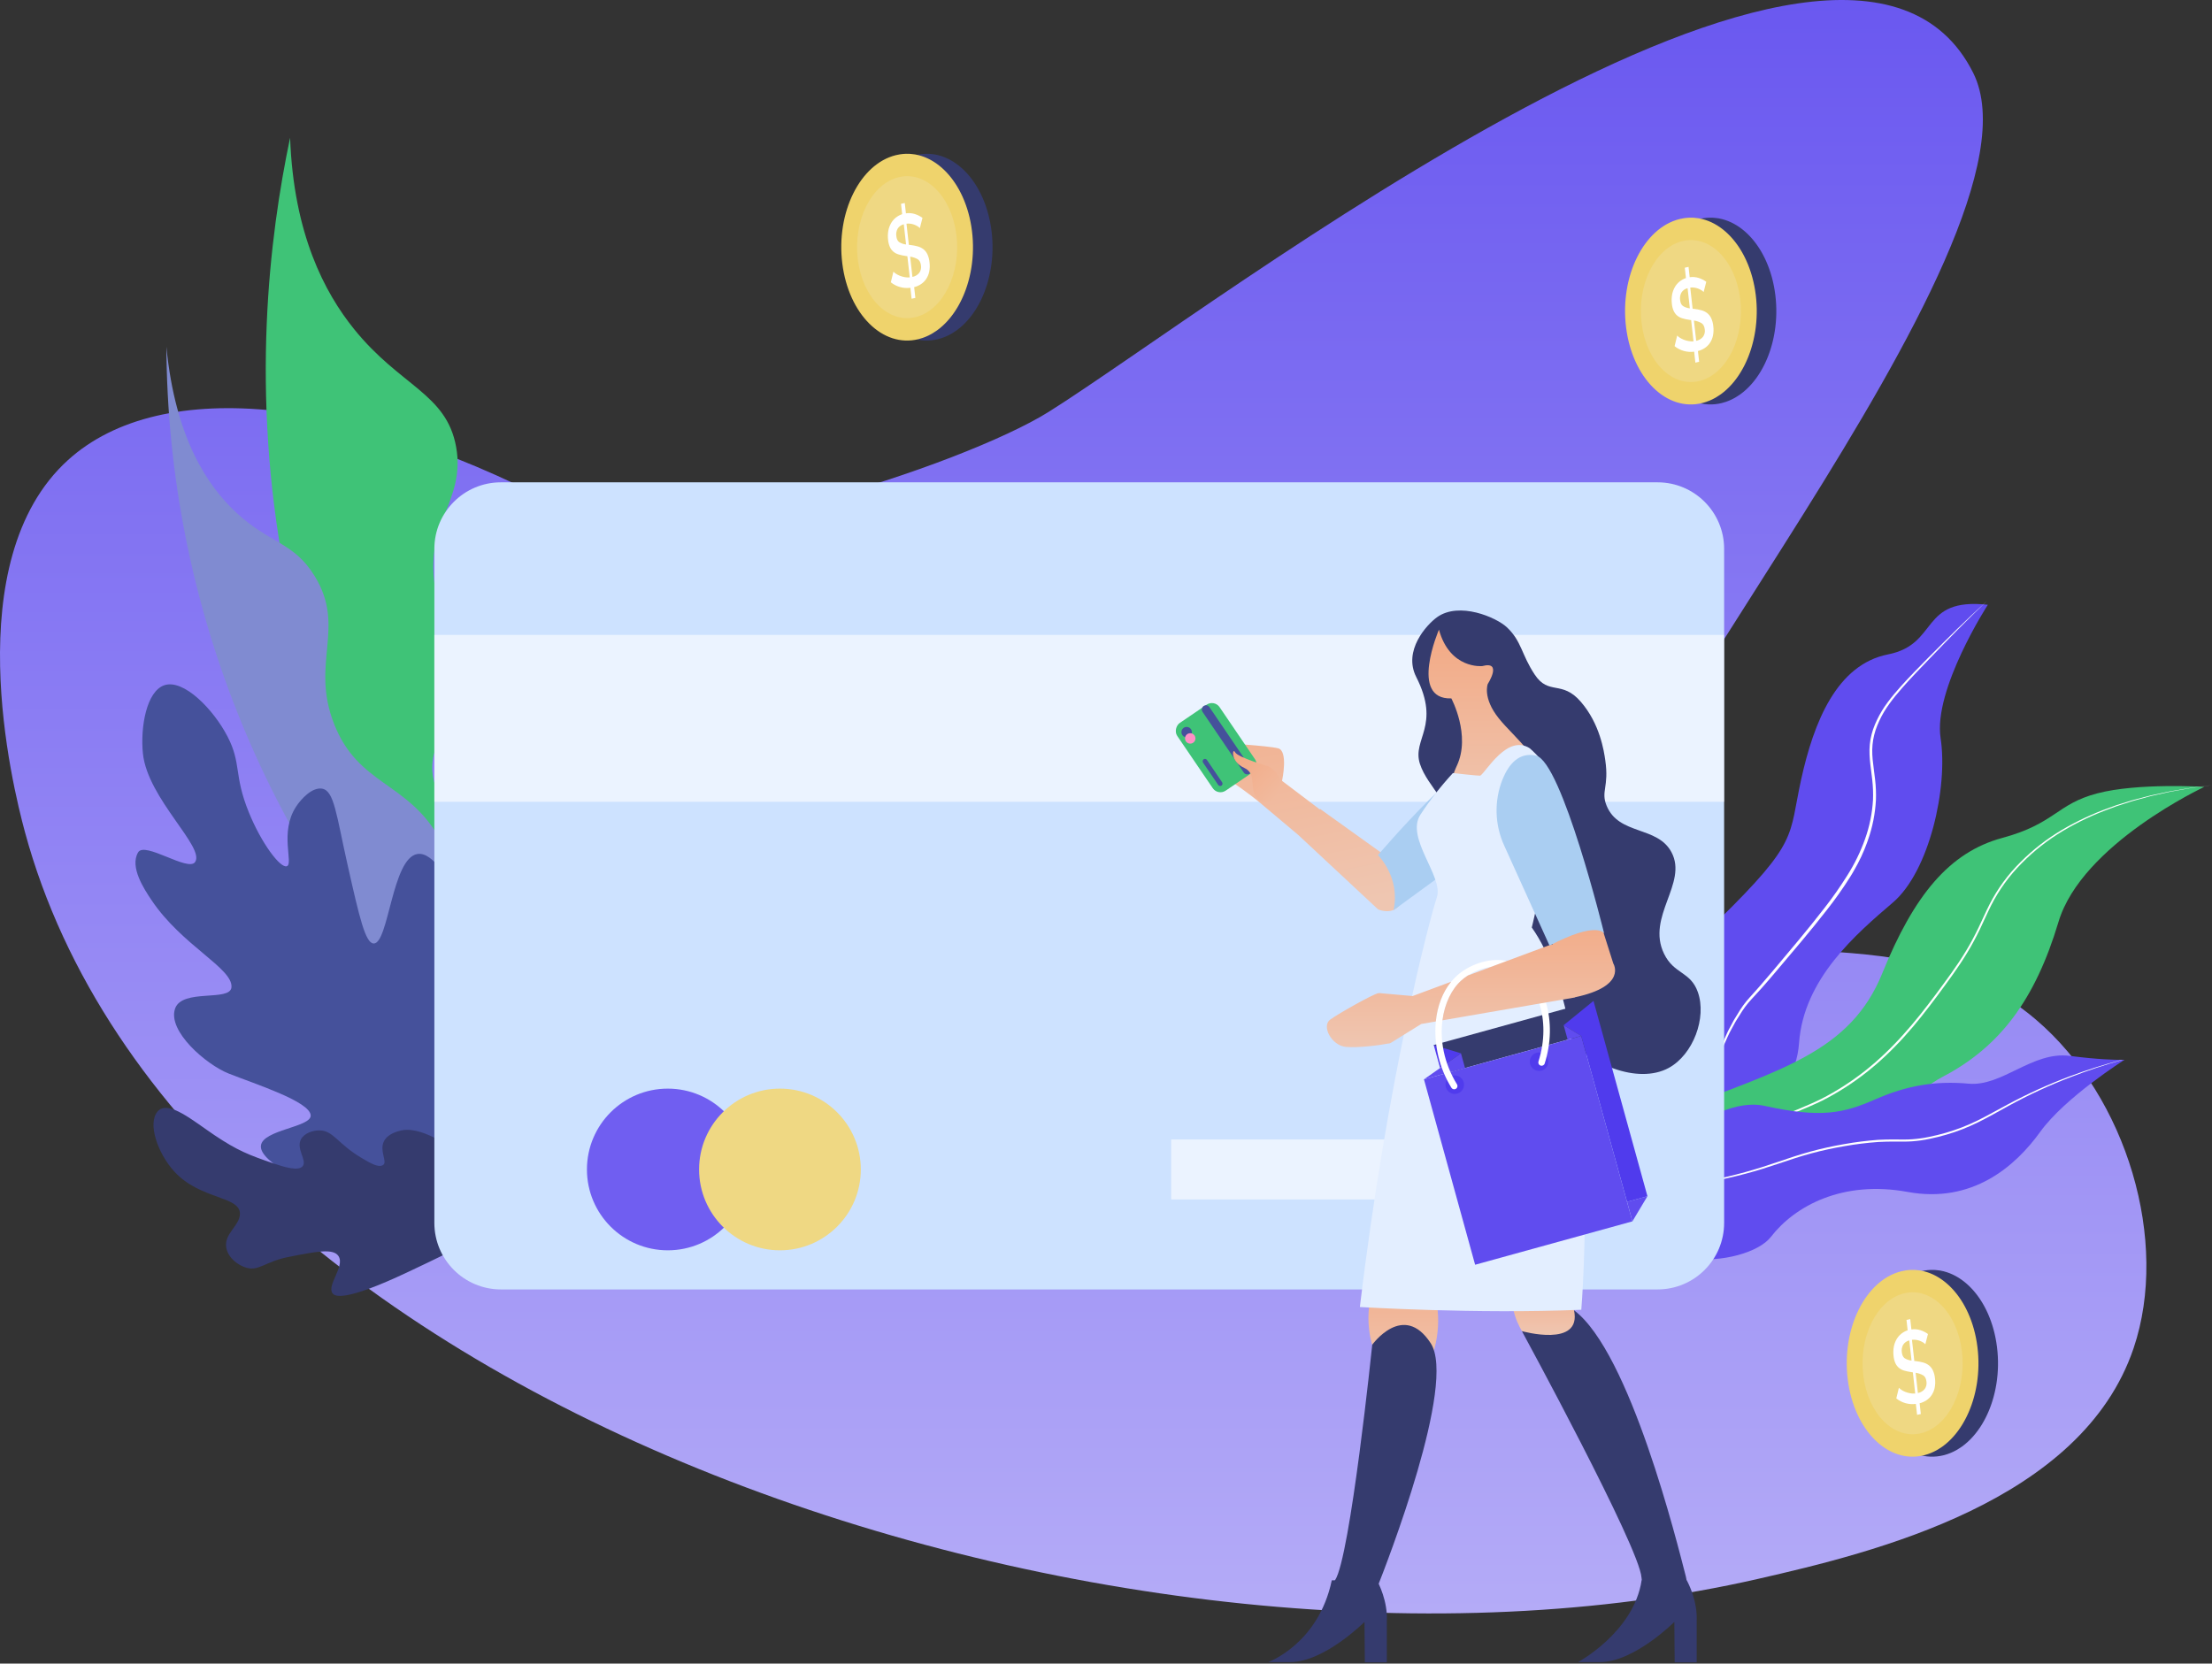 <svg width="900" height="677" viewBox="0 0 900 677" fill="none" xmlns="http://www.w3.org/2000/svg">
<rect x="0" y="0" width="900" height="677" fill="#333333" stroke="none"/>
<path fill-rule="evenodd" clip-rule="evenodd" d="M234.955 209.836C270.601 229.271 392.247 189.194 426.645 167.627C493.502 125.709 750.779 -74.47 802.847 29.669C837.337 98.648 632.379 330.403 656.399 359.177C696.423 407.121 770.966 366.032 828.317 414.892C865.524 446.591 882.742 505.288 868.114 548.605C846.955 611.253 762.564 631.72 715.298 642.523C459.264 701.04 73.518 572.625 10.116 338.483C4.999 319.584 -17.46 228.195 27.626 187.26C65.778 152.621 144.957 160.768 234.955 209.836Z" fill="url(#paint0_linear)"/>
<path fill-rule="evenodd" clip-rule="evenodd" d="M161.691 361.225C139.873 321.185 124.419 277.993 115.884 233.2C101.813 159.205 109.596 96.19 118.032 56.051C119.475 95.302 132.15 119.116 143.973 133.813C162.866 157.301 181.642 160.079 185.584 181.865C189.645 204.307 171.878 213.265 177.332 240.788C181.156 260.083 191.018 261.372 189.222 276.428C187.168 293.628 173.2 301.162 176.312 316.742C177.906 324.726 182.181 325.779 182.413 332.709C182.801 344.27 171.351 354.459 161.691 361.225Z" fill="#3FC377"/>
<path fill-rule="evenodd" clip-rule="evenodd" d="M178.059 418.484C107.659 343.214 68.246 244.157 67.692 141.097C71.348 178.622 84.624 197.874 96.032 208.511C109.718 221.273 119.487 220.493 128.034 234.437C140.937 255.487 126.223 269.574 135.862 294.427C145.622 319.592 165.722 318.078 178.736 341.021C186.503 354.715 192.212 377.937 178.059 418.484Z" fill="#808BD1"/>
<path fill-rule="evenodd" clip-rule="evenodd" d="M202.653 482.164C184.387 500.336 148.508 489.548 140.091 487.017C127.284 483.164 105.377 473.192 106.161 466.215C106.888 459.728 126.578 458.735 126.413 453.929C126.217 448.241 103.521 441.056 92.974 436.847C83.894 433.223 68.022 419.593 71.244 410.423C74.136 402.197 93.616 407.723 94.175 401.795C94.904 394.072 74.01 384.817 61.632 366.277C58.675 361.849 52.671 352.855 56.192 346.862C58.879 342.291 76.486 354.828 79.35 350.844C83.646 344.867 60.048 325.04 58.149 306.641C57.059 296.059 59.567 281.275 66.892 278.843C74.725 276.244 86.819 288.611 92.587 299.749C98.289 310.758 95.054 315.24 101.175 330.404C106.377 343.289 114.139 353.495 116.732 352.496C119.488 351.435 113.642 338.764 120.427 328.317C122.558 325.036 127.037 320.278 131.034 320.937C136.014 321.759 136.813 331.538 141.585 352.697C146.244 373.354 148.662 383.775 151.993 383.945C158.159 384.263 159.453 349.042 169.893 347.522C182.473 345.691 198.301 394.269 199.229 397.163C209.675 429.78 220.701 464.204 202.653 482.164Z" fill="#45519B"/>
<path fill-rule="evenodd" clip-rule="evenodd" d="M200.127 495.551C198.64 502.209 187.754 507.355 165.978 517.648C139.822 530.012 136.222 527.493 135.339 526.36C132.768 523.067 140.506 515.308 137.695 511.117C135.547 507.915 128.538 509.307 117.218 511.555C107.937 513.397 105.315 517.381 100.22 515.892C96.681 514.858 92.857 511.8 92.088 507.913C90.927 502.041 97.641 498.861 97.617 493.88C97.582 486.669 81.43 488.204 70.963 476.798C64.152 469.373 59.865 457.05 64.194 452.22C68.484 447.436 78.704 456.225 87.408 462.05C96.58 468.189 101.333 470.061 111.107 473.395C115.644 474.942 121.482 476.735 123.176 474.54C125 472.177 120.367 467.523 122.461 463.624C123.796 461.14 127.352 459.91 130.222 460.02C135.779 460.235 137.309 465.419 147.209 471.287C150.872 473.458 154.086 475.316 155.903 474.071C157.72 472.827 154.299 468.366 156.181 464.51C157.7 461.393 161.648 460.418 163.112 460.058C175.355 457.037 203.857 478.849 200.127 495.551Z" fill="#353B6E"/>
<path fill-rule="evenodd" clip-rule="evenodd" d="M692.531 457.735C692.531 457.735 666.531 406.49 699.27 374.364C732.008 342.237 727.696 340.605 732.832 317.235C737.968 293.864 747.309 270.43 768.19 266.305C789.071 262.18 780.848 243.061 808.796 246.105C808.796 246.105 786.526 280.577 789.584 300.423C792.642 320.268 785.086 354.513 770.162 367.278C755.238 380.044 733.849 398.33 731.989 424.398C730.13 450.466 703.682 459.786 692.531 457.735Z" fill="#604CEF"/>
<path fill-rule="evenodd" clip-rule="evenodd" d="M694.509 470.208C693.749 459.25 694.525 448.158 697.281 437.544C698.637 432.238 700.497 427.073 702.833 422.12L703.709 420.265C703.999 419.647 704.355 419.061 704.674 418.457L705.658 416.658L706.15 415.759C706.315 415.461 706.51 415.178 706.688 414.887L708.873 411.419C709.617 410.284 710.425 409.192 711.293 408.148C712.164 407.114 713.11 406.119 714.04 405.106C714.971 404.093 715.903 403.076 716.819 402.049C718.655 399.995 720.439 397.895 722.216 395.799C725.774 391.609 729.321 387.407 732.856 383.194C736.376 378.969 739.87 374.715 743.248 370.363C746.666 366.027 749.852 361.514 752.794 356.843L753.87 355.068C754.228 354.478 754.548 353.861 754.888 353.259C755.219 352.65 755.569 352.054 755.883 351.436L756.811 349.575L757.275 348.644L757.695 347.693L758.535 345.791C758.803 345.15 759.038 344.497 759.292 343.851C759.534 343.201 759.806 342.562 760.006 341.898C761.862 336.651 762.958 331.167 763.261 325.61C763.362 322.833 763.253 320.052 762.933 317.291C762.641 314.537 762.184 311.823 761.934 309.113C761.805 307.766 761.748 306.413 761.762 305.059C761.792 303.713 761.919 302.371 762.141 301.043C762.374 299.716 762.699 298.406 763.114 297.124C763.546 295.84 764.051 294.583 764.627 293.358C766.877 288.399 770.325 284.093 773.924 279.971C777.54 275.851 781.364 271.901 785.177 267.945C788.99 263.988 792.802 260.025 796.666 256.12C800.538 252.22 804.458 248.368 808.426 244.562C804.36 248.262 800.358 252.033 796.421 255.874C792.483 259.713 788.607 263.611 784.716 267.496C782.779 269.447 780.855 271.412 778.943 273.39C777.032 275.369 775.14 277.369 773.302 279.423C771.464 281.477 769.675 283.582 768.026 285.809C766.359 288.035 764.915 290.42 763.714 292.928C763.106 294.183 762.572 295.472 762.112 296.789C761.666 298.118 761.314 299.476 761.057 300.854C760.815 302.236 760.676 303.634 760.641 305.037C760.622 306.432 760.675 307.827 760.802 309.217C761.048 311.985 761.496 314.699 761.773 317.413C762.077 320.116 762.175 322.839 762.066 325.556C761.748 330.994 760.655 336.358 758.82 341.486C756.988 346.624 754.591 351.544 751.676 356.154C748.774 360.798 745.63 365.285 742.256 369.597C738.908 373.941 735.437 378.197 731.938 382.431C728.428 386.657 724.898 390.869 721.35 395.067C719.581 397.171 717.806 399.26 715.997 401.322C715.096 402.356 714.185 403.381 713.263 404.397C712.347 405.418 711.408 406.426 710.519 407.504C709.64 408.584 708.823 409.713 708.071 410.885L705.9 414.417C705.723 414.713 705.53 415.001 705.365 415.305L704.878 416.219L703.903 418.048C703.585 418.662 703.234 419.258 702.949 419.886L702.086 421.769C699.781 426.789 697.965 432.019 696.662 437.387C695.381 442.751 694.569 448.216 694.235 453.721L694.117 455.782C694.077 456.469 694.078 457.158 694.057 457.845C694.008 459.22 694.025 460.596 694.038 461.972C694.098 464.725 694.244 467.473 694.509 470.208Z" fill="white"/>
<path fill-rule="evenodd" clip-rule="evenodd" d="M638.427 508.226C638.427 508.226 639.854 468.086 682.295 451.655C724.737 435.225 752.939 427.909 765.826 396.125C778.712 364.341 793.115 346.819 814.654 340.995C836.194 335.171 836.667 327.255 853.248 322.875C869.828 318.496 896.888 320.216 896.888 320.216C896.888 320.216 847.039 343.462 837.549 375.148C828.06 406.834 813.708 426.055 790.35 438.234C766.993 450.413 749.477 491.734 706.102 493.186C662.727 494.638 638.427 508.226 638.427 508.226Z" fill="#3FC377"/>
<path fill-rule="evenodd" clip-rule="evenodd" d="M636.236 513.585C639.247 507.132 642.987 501.045 647.384 495.443C651.788 489.856 656.952 484.912 662.725 480.755C664.195 479.763 665.641 478.732 667.162 477.819C668.677 476.895 670.227 476.036 671.813 475.242C675.006 473.688 678.28 472.31 681.623 471.113L701.652 463.712C708.327 461.237 715 458.756 721.642 456.183C724.964 454.903 728.274 453.589 731.572 452.241C734.868 450.886 738.15 449.492 741.363 447.925C747.739 444.686 753.778 440.824 759.394 436.397C760.114 435.867 760.78 435.27 761.472 434.706L763.527 432.988L765.52 431.197C766.184 430.601 766.853 430.008 767.486 429.38C768.771 428.14 770.066 426.911 771.292 425.613C771.91 424.968 772.543 424.34 773.148 423.683L774.954 421.706C779.751 416.417 784.112 410.762 788.371 405.055C792.586 399.322 796.874 393.609 800.546 387.473C802.401 384.421 804.07 381.256 805.619 378.041C807.168 374.827 808.567 371.55 810.165 368.389C813.383 362.067 817.578 356.292 822.594 351.276C827.581 346.221 833.189 341.818 839.282 338.172C845.389 334.536 851.829 331.489 858.513 329.075L861.007 328.135L863.542 327.311L866.08 326.494C866.927 326.227 867.766 325.929 868.629 325.715L873.776 324.317L875.064 323.97L876.365 323.679L878.968 323.094L881.571 322.51C882.005 322.415 882.438 322.31 882.873 322.223L884.186 321.985L889.438 321.035C891.183 320.686 892.953 320.487 894.713 320.229L900 319.488L894.706 320.176C892.943 320.417 891.171 320.599 889.421 320.93L884.156 321.828L882.839 322.052C882.401 322.135 881.968 322.234 881.532 322.325L878.921 322.884L876.309 323.443L875.003 323.722L873.709 324.056L868.539 325.404C867.672 325.611 866.828 325.9 865.976 326.159L863.424 326.953L860.875 327.753L858.364 328.67C851.635 331.054 845.149 334.076 838.996 337.696C832.837 341.334 827.164 345.737 822.112 350.801C817.008 355.837 812.745 361.659 809.487 368.046C807.867 371.235 806.468 374.511 804.916 377.702C803.365 380.894 801.709 384.032 799.861 387.061C796.205 393.143 791.922 398.827 787.697 404.552C783.436 410.241 779.078 415.864 774.302 421.118L772.511 423.086C771.91 423.739 771.282 424.365 770.67 425.007C769.454 426.299 768.168 427.523 766.895 428.757C766.267 429.384 765.604 429.972 764.946 430.566L762.971 432.348L760.933 434.057C760.247 434.618 759.587 435.211 758.874 435.738C753.312 440.139 747.328 443.981 741.011 447.208C737.831 448.767 734.56 450.164 731.275 451.524C727.991 452.883 724.683 454.192 721.365 455.476C714.733 458.049 708.075 460.566 701.418 463.081L681.428 470.595C678.075 471.817 674.791 473.221 671.591 474.801C669.998 475.609 668.442 476.483 666.921 477.424C665.397 478.353 663.942 479.393 662.476 480.408C656.719 484.639 651.583 489.655 647.216 495.309C642.87 500.962 639.186 507.093 636.236 513.585Z" fill="white"/>
<path fill-rule="evenodd" clip-rule="evenodd" d="M720.538 503.336C730.309 490.696 749.78 480.203 776.139 485.049C802.497 489.895 819.971 474.665 830.105 460.6C840.239 446.535 864.42 431.275 864.42 431.275C864.42 431.275 864.153 431.288 863.614 431.293C863.509 431.297 863.395 431.297 863.268 431.297C860.686 431.315 853.738 431.184 842.075 429.684C826.923 427.735 814.617 442.242 801.006 440.996C787.395 439.751 775.708 441.79 762.935 447.406C750.163 453.022 740.98 455.109 718.017 450.043C695.053 444.978 663.223 480.144 663.223 480.144C663.009 481.507 662.86 482.82 662.777 484.083C662.771 484.121 662.768 484.159 662.767 484.197C660.447 520.499 710.803 515.94 720.538 503.336Z" fill="#604CEF"/>
<path fill-rule="evenodd" clip-rule="evenodd" d="M662.767 484.199C669.49 484.062 676.209 483.629 682.892 482.853C692.134 481.775 701.286 480.029 710.276 477.629C714.772 476.437 719.214 475.039 723.613 473.55C728.012 472.069 732.406 470.583 736.875 469.387C741.344 468.174 745.875 467.206 750.445 466.43C755.001 465.624 759.595 465.055 764.21 464.726C766.519 464.594 768.828 464.544 771.141 464.563C773.455 464.583 775.799 464.624 778.138 464.449C780.471 464.277 782.79 463.945 785.077 463.455C786.225 463.228 787.356 462.943 788.491 462.679L791.865 461.768C796.349 460.466 800.708 458.766 804.891 456.69C809.075 454.635 813.084 452.284 817.157 450.066C825.293 445.607 833.718 441.701 842.377 438.372C849.331 435.664 856.408 433.304 863.61 431.291C863.505 431.295 863.391 431.295 863.264 431.295C856.152 433.171 849.141 435.395 842.229 437.968C833.516 441.227 825.033 445.071 816.839 449.474L810.714 452.79L807.651 454.437C806.621 454.967 805.596 455.506 804.558 456.01C800.41 458.051 796.089 459.721 791.646 461L788.294 461.894C787.168 462.153 786.047 462.433 784.915 462.652C782.66 463.128 780.375 463.45 778.076 463.616C775.784 463.778 773.476 463.73 771.149 463.707C768.822 463.683 766.488 463.72 764.156 463.851C759.51 464.196 754.885 464.781 750.3 465.604C745.717 466.397 741.16 467.383 736.671 468.618C732.171 469.836 727.764 471.339 723.373 472.833C718.982 474.328 714.566 475.751 710.097 476.982C701.155 479.447 692.047 481.267 682.844 482.428C676.19 483.3 669.501 483.851 662.778 484.08C662.772 484.119 662.768 484.159 662.767 484.199V484.199Z" fill="white"/>
<path fill-rule="evenodd" clip-rule="evenodd" d="M203.808 196.28H674.418C689.375 196.28 701.499 208.405 701.499 223.361V497.647C701.499 512.603 689.375 524.728 674.418 524.728H203.808C188.852 524.728 176.728 512.603 176.728 497.647V223.361C176.728 208.405 188.852 196.28 203.808 196.28Z" fill="#CDE2FF"/>
<rect opacity="0.6" x="176.728" y="258.362" width="524.773" height="67.918" fill="white"/>
<path fill-rule="evenodd" clip-rule="evenodd" d="M271.706 508.809C289.875 508.809 304.604 494.081 304.604 475.912C304.604 457.743 289.875 443.014 271.706 443.014C253.537 443.014 238.809 457.743 238.809 475.912C238.809 494.081 253.537 508.809 271.706 508.809Z" fill="#705EF1"/>
<path fill-rule="evenodd" clip-rule="evenodd" d="M317.339 508.809C335.508 508.809 350.237 494.081 350.237 475.912C350.237 457.743 335.508 443.014 317.339 443.014C299.17 443.014 284.441 457.743 284.441 475.912C284.441 494.081 299.17 508.809 317.339 508.809Z" fill="#EFD883"/>
<rect opacity="0.6" x="476.522" y="463.707" width="158.122" height="24.408" fill="white"/>
<path fill-rule="evenodd" clip-rule="evenodd" d="M558.238 547.013C558.238 547.013 552.401 528.973 564.074 515.707C575.748 502.442 590.781 527.204 583 550.904C575.218 574.604 558.238 547.013 558.238 547.013Z" fill="url(#paint1_linear)"/>
<path fill-rule="evenodd" clip-rule="evenodd" d="M558.327 547.23C558.327 547.23 549.373 633.78 543.218 643.019C537.063 652.257 555.529 658.092 560.005 646.909C564.481 635.726 592.727 562.932 582.115 546.618C571.014 529.554 558.327 547.23 558.327 547.23Z" fill="#353B6E"/>
<path fill-rule="evenodd" clip-rule="evenodd" d="M619.323 541.9C619.323 541.9 667.11 629.753 667.885 642.015C668.659 654.276 689.328 654.701 685.914 641.508C682.5 628.314 663.244 550.289 640.432 533.213C617.62 516.138 619.323 541.9 619.323 541.9Z" fill="#353B6E"/>
<path fill-rule="evenodd" clip-rule="evenodd" d="M521.629 317.771C521.743 317.238 524.182 305.562 520.035 304.524C517.811 303.968 511.796 303.411 506.575 303.008C501.835 302.642 497.75 302.402 497.75 302.402C497.75 302.402 492.974 312.483 501.464 318.32C507.781 322.663 511.747 325.885 513.364 327.251L513.354 327.262L528.153 339.721L528.16 339.719L560.67 370.042C560.67 370.042 573.625 376.157 571.798 354.042L537.079 329.169L536.796 329.447C536.78 329.417 536.765 329.388 536.749 329.358C536.705 329.274 536.661 329.19 536.607 329.106L521.629 317.771Z" fill="url(#paint2_linear)"/>
<path fill-rule="evenodd" clip-rule="evenodd" d="M619.256 541.707C619.256 541.707 612.358 531.095 616.603 521.544C620.848 511.993 637.195 517.819 640.43 533.213C643.665 548.608 619.256 541.707 619.256 541.707Z" fill="url(#paint3_linear)"/>
<path fill-rule="evenodd" clip-rule="evenodd" d="M564.268 659.694V676.482H555.314L555.174 660.044C555.174 660.044 538.807 676.389 524.956 676.389H516.002C516.002 676.389 536.427 669.02 541.866 643.093H560.22C560.898 644.323 564.649 651.543 564.268 659.694Z" fill="#353B6E"/>
<path fill-rule="evenodd" clip-rule="evenodd" d="M690.333 659.694V676.482H681.379L681.239 660.044C681.239 660.044 664.872 676.389 651.021 676.389H642.067C642.067 676.389 664.76 664.171 667.932 643.093H686.285C686.962 644.323 690.714 651.543 690.333 659.694Z" fill="#353B6E"/>
<path fill-rule="evenodd" clip-rule="evenodd" d="M584.723 251.153C593.699 244.731 608.827 251.197 613.19 255.346C619.187 261.052 618.984 266.348 624.462 274.563C630.162 283.111 635.43 276.653 643.141 285.532C650.986 294.561 652.602 305.657 653.141 309.357C654.743 320.357 651.257 321.921 653.673 327.849C658.628 340.008 674.325 335.97 680.094 346.833C686.82 359.502 669.728 373.008 677.05 388.119C681.12 396.524 687.823 395.273 690.809 403.742C694.499 414.207 688.875 429.183 678.963 434.58C666.419 441.408 646.355 433.243 636.122 420.438C612.641 391.053 589.875 353.295 591.039 340.481C592.171 328.018 580.832 320.606 577.704 310.774C574.5 300.702 586.318 295.373 576.232 275.51C570.772 264.763 580.483 254.187 584.723 251.153Z" fill="#353B6E"/>
<path fill-rule="evenodd" clip-rule="evenodd" d="M560.655 347.99C560.655 347.99 569.887 356.998 567 370.387L610.91 338.365C610.91 338.365 624.504 311.001 609.05 306.307C598.709 303.164 560.655 347.99 560.655 347.99Z" fill="#AACEF2"/>
<path fill-rule="evenodd" clip-rule="evenodd" d="M585.467 256.229C585.467 256.229 573.155 284.768 590.503 284.209C590.503 284.209 598.564 299.218 592.742 311.629C580.391 337.955 623.239 332.613 626.037 320.862C628.835 309.11 616.524 300.717 609.809 292.323C603.093 283.929 605.332 278.333 605.332 278.333C605.332 278.333 611.488 268.82 603.094 271.058C603.094 271.059 589.944 272.457 585.467 256.229Z" fill="url(#paint4_linear)"/>
<path fill-rule="evenodd" clip-rule="evenodd" d="M622.442 304.525C613.259 298.591 604.662 314.156 602.279 315.667C602.09 315.787 591.136 314.606 591.136 314.606C586.27 319.881 581.848 325.549 577.914 331.551C571.757 341.064 587.426 356.733 584.628 365.127C581.831 373.52 564.483 438.433 553.291 531.884C553.291 531.884 600.687 534.808 643.385 533.004C643.385 533.004 652.898 419.407 623.24 377.438C623.24 377.438 633.804 334.821 631.463 317.258C630.717 311.674 622.482 304.55 622.442 304.525Z" fill="#E3EEFF"/>
<rect x="494.085" y="284.639" width="33.283" height="20.831" rx="3.781" transform="rotate(55.801 494.085 284.639)" fill="#3FC377"/>
<path fill-rule="evenodd" clip-rule="evenodd" d="M482.813 300.062C483.985 300.062 484.935 299.112 484.935 297.94C484.935 296.767 483.985 295.817 482.813 295.817C481.641 295.817 480.69 296.767 480.69 297.94C480.69 299.112 481.641 300.062 482.813 300.062Z" fill="#45519B"/>
<path fill-rule="evenodd" clip-rule="evenodd" d="M484.272 302.62C485.444 302.62 486.394 301.669 486.394 300.497C486.394 299.325 485.444 298.375 484.272 298.375C483.1 298.375 482.149 299.325 482.149 300.497C482.149 301.669 483.1 302.62 484.272 302.62Z" fill="#FF90C6"/>
<rect x="491.124" y="286.355" width="33.283" height="3.405" rx="1.702" transform="rotate(55.801 491.124 286.355)" fill="#45519B"/>
<rect x="490.514" y="308.447" width="12.969" height="1.921" rx="0.961" transform="rotate(55.801 490.514 308.447)" fill="#45519B"/>
<path fill-rule="evenodd" clip-rule="evenodd" d="M516.319 311.953C516.319 311.953 503.584 308.239 502.523 306.117C501.462 303.994 500.4 309.831 506.237 312.484C512.074 315.137 507.299 322.035 512.605 325.75C517.911 329.464 526.4 318.32 516.319 311.953Z" fill="url(#paint5_linear)"/>
<path fill-rule="evenodd" clip-rule="evenodd" d="M664.192 497L670.298 486.796L662.006 489.086L664.192 497Z" fill="#604CEF"/>
<path fill-rule="evenodd" clip-rule="evenodd" d="M602.077 425.515C602.625 427.522 601.442 429.593 599.435 430.141C597.428 430.689 595.357 429.507 594.809 427.5C594.261 425.493 595.443 423.422 597.45 422.873C599.457 422.327 601.527 423.509 602.077 425.515V425.515Z" fill="#EA9313"/>
<path fill-rule="evenodd" clip-rule="evenodd" d="M636.378 416.149C636.926 418.155 635.743 420.225 633.737 420.773C631.731 421.321 629.66 420.139 629.113 418.133C628.565 416.127 629.747 414.056 631.753 413.508C632.716 413.244 633.745 413.375 634.613 413.87C635.48 414.365 636.115 415.185 636.378 416.149Z" fill="#EA9313"/>
<path fill-rule="evenodd" clip-rule="evenodd" d="M648.345 407.319L583.349 425.273L590.566 436.147L637.839 423.088L648.345 407.319Z" fill="#353B6E"/>
<rect x="579.37" y="439.239" width="66.384" height="78.263" transform="rotate(-15.426 579.37 439.239)" fill="#604CEF"/>
<path fill-rule="evenodd" clip-rule="evenodd" d="M662.006 489.085L670.299 486.796L648.345 407.319L636.213 417.196L643.355 421.565L662.006 489.085Z" fill="#503BED"/>
<path fill-rule="evenodd" clip-rule="evenodd" d="M636.212 417.195L637.838 423.088L643.354 421.564L636.212 417.195Z" fill="#604CEF"/>
<path fill-rule="evenodd" clip-rule="evenodd" d="M583.349 425.274L585.932 434.623L594.43 428.646L583.349 425.274Z" fill="#503BED"/>
<path fill-rule="evenodd" clip-rule="evenodd" d="M579.369 439.239L594.429 428.646L596.08 434.623L579.369 439.239Z" fill="#604CEF"/>
<path fill-rule="evenodd" clip-rule="evenodd" d="M595.531 440.418C596.079 442.425 594.897 444.496 592.89 445.044C590.884 445.593 588.813 444.411 588.264 442.404C587.716 440.397 588.898 438.326 590.904 437.778C592.911 437.231 594.98 438.413 595.531 440.418V440.418Z" fill="#503BED"/>
<path fill-rule="evenodd" clip-rule="evenodd" d="M629.834 431.051C630.382 433.057 629.199 435.128 627.193 435.676C625.186 436.224 623.116 435.041 622.568 433.035C622.02 431.028 623.202 428.958 625.208 428.41C627.215 427.862 629.285 429.044 629.834 431.051Z" fill="#503BED"/>
<path fill-rule="evenodd" clip-rule="evenodd" d="M625.954 431.999C625.744 432.693 626.13 433.427 626.821 433.647C627.512 433.867 628.251 433.492 628.481 432.804C631.134 424.48 631.307 415.682 628.993 407.951L626.341 408.409C628.439 415.091 628.693 423.402 625.954 431.999Z" fill="white"/>
<path fill-rule="evenodd" clip-rule="evenodd" d="M592.91 396.918C592.018 397.713 591.191 398.578 590.437 399.504C586.908 403.806 584.808 409.485 584.185 415.684C583.337 425.122 585.565 434.582 590.537 442.649C590.785 443.054 591.231 443.296 591.706 443.283C592.181 443.27 592.612 443.004 592.837 442.585C593.063 442.167 593.047 441.66 592.796 441.256C587.416 432.526 585.845 423.189 586.89 415.217C587.79 408.337 590.636 402.474 594.669 398.905C595.475 398.196 596.334 397.55 597.239 396.972C600.086 395.136 603.298 393.94 606.654 393.469L613.133 391.057C605.572 389.51 597.592 392.775 592.91 396.918Z" fill="white"/>
<path fill-rule="evenodd" clip-rule="evenodd" d="M649.503 370.32L629.87 377.749L631.725 384.426C631.549 384.395 631.371 384.365 631.19 384.337L613.132 391.058L606.653 393.469L597.239 396.973C596.334 397.551 595.474 398.197 594.668 398.906C590.635 402.475 587.789 408.337 586.889 415.218L626.341 408.409L628.993 407.952L640.792 405.915C640.792 405.915 640.808 405.887 640.838 405.831C662.239 401.319 656.401 392.075 656.401 392.075L649.503 370.32ZM541.257 414.892C544.972 412.239 558.237 404.81 560.757 404.147C560.757 404.147 560.762 404.161 560.771 404.188C560.971 404.145 561.179 404.132 561.388 404.15L574.765 405.337L590.438 399.504C586.909 403.806 584.809 409.485 584.186 415.684L578.28 416.703L565.893 424.384C565.516 424.618 565.08 424.722 564.649 424.691C561.452 425.344 552.719 426.498 547.625 426.035C541.788 425.504 537.543 417.545 541.257 414.892Z" fill="url(#paint6_linear)"/>
<path fill-rule="evenodd" clip-rule="evenodd" d="M652.685 379.872C652.685 379.872 650.032 374.566 630.452 384.801L612.059 344.196C608.119 335.641 607.867 325.842 611.364 317.095C613.855 310.995 618.012 305.992 624.918 307.483C635.482 309.764 652.685 379.872 652.685 379.872Z" fill="#AACEF2"/>
<path fill-rule="evenodd" clip-rule="evenodd" d="M715.315 152.821C715.452 152.619 715.583 152.412 715.716 152.205C715.868 151.969 716.02 151.733 716.167 151.492C716.296 151.281 716.421 151.067 716.546 150.852C716.689 150.606 716.833 150.359 716.973 150.108C717.093 149.89 717.212 149.668 717.329 149.447C717.465 149.191 717.601 148.934 717.731 148.675C717.845 148.448 717.955 148.221 718.065 147.993C718.193 147.728 718.32 147.461 718.441 147.191C718.547 146.959 718.65 146.726 718.753 146.491C718.872 146.216 718.989 145.94 719.103 145.661C719.2 145.423 719.295 145.183 719.39 144.942C719.501 144.659 719.609 144.373 719.714 144.086C719.803 143.844 719.89 143.599 719.976 143.352C720.077 143.06 720.176 142.766 720.271 142.471C720.353 142.222 720.432 141.971 720.509 141.721C720.6 141.422 720.689 141.121 720.776 140.818C720.848 140.563 720.92 140.309 720.988 140.053C721.071 139.747 721.149 139.438 721.225 139.128C721.289 138.87 721.352 138.612 721.413 138.35C721.484 138.037 721.552 137.721 721.618 137.404C721.673 137.143 721.729 136.881 721.78 136.617C721.842 136.296 721.899 135.973 721.954 135.649C721.999 135.384 722.045 135.12 722.09 134.854C722.142 134.526 722.188 134.195 722.233 133.864C722.269 133.598 722.308 133.332 722.341 133.064C722.381 132.728 722.415 132.39 722.45 132.052C722.478 131.785 722.507 131.519 722.531 131.251C722.56 130.907 722.582 130.56 722.606 130.214C722.624 129.948 722.645 129.682 722.658 129.416C722.677 129.062 722.687 128.708 722.698 128.352C722.707 128.089 722.719 127.826 722.723 127.562C722.73 127.196 722.727 126.827 722.726 126.459C722.726 126.203 722.729 125.949 722.726 125.693C722.719 125.306 722.702 124.917 722.686 124.529C722.677 124.289 722.673 124.05 722.66 123.81C722.637 123.38 722.604 122.947 722.569 122.517C722.554 122.317 722.544 122.117 722.527 121.916C722.471 121.283 722.404 120.649 722.327 120.014C722.249 119.379 722.16 118.752 722.059 118.132C722.023 117.905 721.979 117.687 721.94 117.463C721.872 117.07 721.806 116.677 721.729 116.291C721.678 116.029 721.618 115.773 721.562 115.514C721.489 115.173 721.42 114.83 721.34 114.492C721.275 114.219 721.204 113.952 721.136 113.683C721.055 113.365 720.977 113.05 720.892 112.738C720.816 112.462 720.733 112.193 720.653 111.92C720.566 111.623 720.48 111.325 720.388 111.031C720.301 110.758 720.206 110.486 720.116 110.215C720.021 109.933 719.927 109.649 719.828 109.371C719.731 109.098 719.628 108.834 719.526 108.566C719.425 108.299 719.323 108.026 719.216 107.761C719.109 107.495 718.997 107.234 718.886 106.972C718.774 106.71 718.667 106.455 718.554 106.2C718.44 105.944 718.317 105.686 718.196 105.431C718.079 105.184 717.963 104.938 717.842 104.695C717.717 104.442 717.587 104.195 717.458 103.947C717.334 103.711 717.211 103.476 717.084 103.245C716.949 103 716.811 102.76 716.675 102.521C716.544 102.294 716.413 102.071 716.28 101.851C716.138 101.615 715.992 101.384 715.846 101.153C715.71 100.939 715.572 100.727 715.433 100.517C715.282 100.291 715.129 100.068 714.975 99.847C714.832 99.644 714.689 99.442 714.544 99.243C714.385 99.026 714.226 98.814 714.063 98.603C713.915 98.41 713.766 98.219 713.614 98.031C713.449 97.825 713.282 97.622 713.115 97.422C712.96 97.24 712.805 97.061 712.648 96.883C712.476 96.688 712.303 96.495 712.128 96.306C711.967 96.135 711.806 95.967 711.644 95.8C711.466 95.618 711.286 95.437 711.105 95.259C710.94 95.098 710.773 94.941 710.606 94.787C710.421 94.616 710.237 94.445 710.049 94.281C709.879 94.131 709.707 93.987 709.533 93.843C709.344 93.684 709.154 93.525 708.961 93.373C708.786 93.236 708.609 93.102 708.431 92.969C708.236 92.823 708.042 92.677 707.844 92.537C707.663 92.41 707.481 92.291 707.299 92.169C707.1 92.037 706.9 91.903 706.699 91.776C706.514 91.661 706.327 91.554 706.14 91.445C705.935 91.325 705.731 91.204 705.526 91.091C705.337 90.989 705.147 90.895 704.956 90.797C704.748 90.692 704.54 90.583 704.33 90.484C704.138 90.394 703.942 90.314 703.748 90.229C703.536 90.138 703.325 90.042 703.112 89.957C702.915 89.879 702.717 89.813 702.521 89.741C702.306 89.664 702.092 89.581 701.874 89.512C701.675 89.447 701.473 89.395 701.272 89.337C701.054 89.274 700.837 89.205 700.617 89.15C700.414 89.099 700.208 89.061 700.005 89.017C699.785 88.968 699.563 88.913 699.341 88.874C699.167 88.842 698.991 88.824 698.816 88.797C698.35 88.726 697.88 88.672 697.408 88.636C697.195 88.62 696.983 88.597 696.772 88.588C696.55 88.579 696.327 88.584 696.103 88.582C695.887 88.582 695.673 88.573 695.456 88.579C695.232 88.585 695.006 88.606 694.781 88.62C694.565 88.633 694.349 88.642 694.131 88.665C693.904 88.687 693.677 88.723 693.45 88.753C693.265 88.778 693.081 88.794 692.895 88.825V88.831C692.369 88.916 691.841 89.019 691.313 89.149C676.74 92.777 666.999 112.477 669.556 133.149C672.113 153.822 685.999 167.642 700.571 164.013C701.1 163.882 701.62 163.723 702.135 163.55V163.555C702.298 163.5 702.458 163.433 702.619 163.373C702.862 163.285 703.105 163.201 703.346 163.104C703.534 163.028 703.716 162.941 703.902 162.86C704.138 162.756 704.376 162.656 704.61 162.542C704.791 162.454 704.969 162.355 705.148 162.263C705.38 162.143 705.614 162.027 705.842 161.899C706.012 161.804 706.178 161.697 706.346 161.597C706.834 161.305 707.314 160.995 707.787 160.666C707.919 160.575 708.056 160.487 708.187 160.393C708.375 160.257 708.557 160.108 708.742 159.965C708.936 159.816 709.132 159.671 709.322 159.515C709.501 159.37 709.673 159.214 709.847 159.061C710.039 158.896 710.233 158.735 710.42 158.561C710.592 158.406 710.756 158.24 710.925 158.08C711.11 157.901 711.298 157.726 711.481 157.542C711.645 157.376 711.804 157.202 711.964 157.031C712.146 156.841 712.327 156.652 712.502 156.454C712.66 156.279 712.811 156.095 712.965 155.916C713.139 155.713 713.314 155.512 713.483 155.303C713.634 155.118 713.779 154.927 713.927 154.737C714.093 154.523 714.26 154.31 714.422 154.09C714.566 153.896 714.704 153.696 714.844 153.5C715.001 153.277 715.158 153.052 715.315 152.821Z" fill="#353B6E"/>
<path fill-rule="evenodd" clip-rule="evenodd" d="M707.355 152.821C707.491 152.619 707.623 152.412 707.756 152.205C707.907 151.969 708.059 151.733 708.206 151.492C708.335 151.281 708.46 151.067 708.585 150.852C708.729 150.606 708.873 150.359 709.012 150.108C709.133 149.89 709.251 149.668 709.368 149.447C709.505 149.191 709.641 148.934 709.771 148.675C709.884 148.448 709.995 148.221 710.104 147.993C710.232 147.728 710.359 147.461 710.481 147.191C710.587 146.959 710.69 146.726 710.792 146.491C710.912 146.216 711.029 145.94 711.143 145.661C711.24 145.423 711.335 145.183 711.43 144.942C711.54 144.659 711.648 144.373 711.753 144.086C711.843 143.844 711.93 143.599 712.016 143.352C712.116 143.06 712.215 142.766 712.31 142.471C712.392 142.222 712.471 141.971 712.549 141.721C712.639 141.422 712.728 141.121 712.815 140.818C712.888 140.563 712.959 140.309 713.028 140.053C713.11 139.747 713.188 139.438 713.264 139.128C713.328 138.87 713.392 138.612 713.452 138.35C713.524 138.037 713.592 137.721 713.658 137.404C713.713 137.143 713.768 136.881 713.819 136.617C713.881 136.296 713.938 135.973 713.994 135.649C714.039 135.384 714.085 135.12 714.13 134.854C714.182 134.526 714.227 134.195 714.273 133.864C714.309 133.598 714.347 133.332 714.38 133.064C714.421 132.728 714.455 132.39 714.49 132.052C714.517 131.785 714.547 131.519 714.57 131.251C714.599 130.907 714.621 130.56 714.646 130.214C714.663 129.948 714.684 129.682 714.698 129.416C714.716 129.062 714.726 128.708 714.738 128.352C714.746 128.089 714.759 127.826 714.763 127.562C714.77 127.196 714.766 126.827 714.766 126.459C714.766 126.203 714.768 125.949 714.766 125.693C714.759 125.306 714.742 124.917 714.726 124.529C714.717 124.289 714.713 124.05 714.7 123.81C714.677 123.38 714.644 122.947 714.609 122.517C714.594 122.317 714.584 122.117 714.567 121.916C714.51 121.283 714.444 120.649 714.366 120.014C714.289 119.379 714.2 118.752 714.099 118.132C714.063 117.905 714.019 117.687 713.98 117.463C713.912 117.07 713.846 116.677 713.769 116.291C713.718 116.029 713.658 115.773 713.602 115.514C713.529 115.173 713.46 114.83 713.38 114.492C713.315 114.219 713.244 113.952 713.175 113.683C713.095 113.365 713.017 113.05 712.932 112.738C712.857 112.462 712.773 112.193 712.693 111.92C712.606 111.623 712.52 111.325 712.428 111.031C712.341 110.758 712.246 110.486 712.156 110.215C712.061 109.933 711.967 109.649 711.868 109.371C711.771 109.098 711.668 108.834 711.566 108.566C711.465 108.299 711.363 108.026 711.256 107.761C711.149 107.495 711.038 107.234 710.926 106.972C710.814 106.71 710.707 106.455 710.594 106.2C710.48 105.944 710.357 105.686 710.236 105.431C710.119 105.184 710.003 104.938 709.882 104.695C709.757 104.442 709.627 104.195 709.498 103.947C709.374 103.711 709.251 103.476 709.124 103.245C708.99 103 708.851 102.76 708.715 102.521C708.584 102.294 708.453 102.071 708.32 101.851C708.178 101.615 708.032 101.384 707.886 101.153C707.75 100.939 707.612 100.727 707.473 100.517C707.322 100.291 707.169 100.068 707.015 99.847C706.872 99.644 706.729 99.442 706.584 99.243C706.425 99.026 706.265 98.813 706.103 98.603C705.955 98.41 705.806 98.219 705.655 98.031C705.489 97.825 705.322 97.622 705.155 97.422C705 97.24 704.845 97.061 704.688 96.883C704.516 96.688 704.343 96.495 704.168 96.306C704.007 96.135 703.846 95.967 703.684 95.8C703.505 95.618 703.326 95.437 703.145 95.259C702.98 95.098 702.813 94.941 702.646 94.787C702.461 94.616 702.277 94.445 702.089 94.281C701.919 94.131 701.747 93.987 701.574 93.843C701.385 93.684 701.194 93.525 701.001 93.373C700.826 93.236 700.649 93.102 700.471 92.969C700.276 92.823 700.082 92.677 699.884 92.537C699.703 92.41 699.521 92.291 699.339 92.169C699.139 92.037 698.94 91.903 698.738 91.776C698.554 91.661 698.367 91.554 698.18 91.445C697.975 91.325 697.771 91.204 697.566 91.091C697.377 90.989 697.187 90.895 696.996 90.797C696.788 90.692 696.58 90.583 696.37 90.484C696.178 90.394 695.982 90.314 695.788 90.229C695.576 90.138 695.365 90.042 695.152 89.957C694.955 89.879 694.757 89.813 694.561 89.741C694.346 89.664 694.132 89.581 693.914 89.512C693.715 89.447 693.513 89.395 693.312 89.337C693.094 89.274 692.877 89.205 692.657 89.15C692.454 89.099 692.248 89.061 692.045 89.017C691.825 88.968 691.603 88.913 691.381 88.874C691.207 88.842 691.031 88.824 690.856 88.797C690.39 88.726 689.92 88.672 689.448 88.636C689.235 88.62 689.023 88.597 688.812 88.588C688.59 88.579 688.367 88.584 688.143 88.582C687.927 88.582 687.713 88.573 687.496 88.579C687.272 88.585 687.046 88.606 686.821 88.62C686.605 88.633 686.389 88.642 686.171 88.665C685.944 88.687 685.717 88.723 685.49 88.753C685.305 88.778 685.121 88.794 684.935 88.825V88.831C684.409 88.916 683.881 89.019 683.353 89.149C668.78 92.777 659.039 112.477 661.596 133.149C664.153 153.822 678.039 167.642 692.612 164.013C693.14 163.882 693.66 163.723 694.175 163.55V163.555C694.338 163.5 694.498 163.433 694.659 163.373C694.902 163.285 695.145 163.201 695.386 163.104C695.574 163.028 695.756 162.941 695.942 162.86C696.178 162.756 696.416 162.656 696.65 162.542C696.832 162.454 697.009 162.355 697.188 162.263C697.42 162.143 697.654 162.027 697.882 161.899C698.052 161.804 698.218 161.697 698.386 161.597C698.874 161.305 699.354 160.995 699.827 160.666C699.959 160.575 700.096 160.487 700.227 160.393C700.415 160.257 700.597 160.108 700.782 159.965C700.976 159.816 701.172 159.671 701.362 159.515C701.541 159.37 701.713 159.214 701.887 159.061C702.079 158.896 702.273 158.735 702.46 158.561C702.632 158.406 702.797 158.24 702.965 158.08C703.15 157.901 703.338 157.726 703.521 157.542C703.685 157.376 703.844 157.202 704.004 157.031C704.186 156.841 704.367 156.652 704.542 156.454C704.7 156.279 704.851 156.095 705.005 155.916C705.179 155.713 705.354 155.512 705.523 155.303C705.674 155.118 705.819 154.927 705.967 154.737C706.133 154.523 706.3 154.31 706.462 154.09C706.606 153.896 706.744 153.696 706.884 153.5C707.04 153.277 707.198 153.052 707.355 152.821Z" fill="#EFD36C"/>
<path fill-rule="evenodd" clip-rule="evenodd" d="M667.927 131.572C665.984 115.859 673.386 100.888 684.463 98.13C695.541 95.373 706.093 105.876 708.036 121.589C709.98 137.301 702.576 152.273 691.5 155.03C680.423 157.787 669.871 147.285 667.927 131.572Z" fill="#EFD883"/>
<path fill-rule="evenodd" clip-rule="evenodd" d="M693.16 118.838C692.902 118.558 692.606 118.316 692.281 118.116C691.872 117.859 691.439 117.642 690.989 117.467C690.483 117.271 689.958 117.132 689.422 117.051C688.858 116.964 688.284 116.956 687.718 117.028L688.68 125.654L689.257 125.694C690.269 125.803 691.272 125.992 692.255 126.259C693.1 126.486 693.895 126.873 694.595 127.399C695.286 127.949 695.843 128.65 696.223 129.448C696.699 130.485 696.991 131.597 697.086 132.735C697.258 134.032 697.212 135.349 696.95 136.631C696.724 137.686 696.299 138.688 695.698 139.583C695.137 140.409 694.417 141.114 693.581 141.66C692.74 142.207 691.814 142.61 690.84 142.852L691.328 147.228L689.8 147.57L689.303 143.112C686.458 143.489 683.582 142.683 681.347 140.883L682.399 136.547C682.712 136.883 683.069 137.176 683.459 137.419C683.953 137.737 684.477 138.006 685.023 138.222C685.641 138.469 686.282 138.654 686.937 138.774C687.631 138.906 688.338 138.948 689.043 138.899L688.081 130.274C687.955 130.245 687.827 130.224 687.698 130.211C687.569 130.199 687.44 130.178 687.314 130.148C686.348 130.018 685.394 129.811 684.461 129.528C683.691 129.3 682.976 128.915 682.362 128.397C681.766 127.877 681.289 127.234 680.963 126.512C680.567 125.595 680.322 124.619 680.236 123.623C680.081 122.38 680.113 121.119 680.331 119.885C680.526 118.815 680.899 117.786 681.437 116.841C681.933 115.97 682.588 115.2 683.367 114.57C684.143 113.95 685.022 113.471 685.963 113.154L685.494 108.946L687.02 108.603L687.491 112.812C688.712 112.632 689.959 112.731 691.136 113.103C692.246 113.455 693.291 113.985 694.23 114.672L693.16 118.838ZM683.588 122.098C683.717 123.263 684.104 124.075 684.747 124.528C685.596 125.056 686.554 125.382 687.549 125.482L686.631 117.275C685.594 117.518 684.694 118.157 684.122 119.055C683.615 119.983 683.427 121.052 683.586 122.098H683.588ZM692.281 131.485C693.036 131.957 693.482 132.804 693.618 134.026H693.617C693.793 135.085 693.541 136.171 692.917 137.044C692.208 137.9 691.225 138.483 690.135 138.694L689.215 130.445C690.294 130.594 691.334 130.947 692.281 131.485Z" fill="white"/>
<path fill-rule="evenodd" clip-rule="evenodd" d="M805.518 581.023C805.655 580.821 805.786 580.614 805.919 580.407C806.071 580.171 806.223 579.935 806.37 579.693C806.499 579.483 806.624 579.269 806.748 579.054C806.892 578.808 807.036 578.561 807.176 578.31C807.297 578.092 807.414 577.87 807.532 577.649C807.668 577.393 807.804 577.136 807.935 576.877C808.048 576.65 808.158 576.423 808.268 576.195C808.396 575.93 808.523 575.663 808.645 575.393C808.75 575.161 808.853 574.927 808.956 574.692C809.075 574.419 809.192 574.141 809.306 573.862C809.403 573.624 809.499 573.385 809.593 573.144C809.703 572.86 809.811 572.575 809.917 572.288C810.006 572.046 810.093 571.801 810.179 571.554C810.28 571.261 810.378 570.968 810.474 570.673C810.555 570.424 810.635 570.174 810.712 569.923C810.803 569.624 810.894 569.323 810.979 569.02C811.051 568.766 811.122 568.512 811.191 568.255C811.274 567.949 811.351 567.64 811.428 567.33C811.492 567.072 811.555 566.814 811.615 566.553C811.687 566.239 811.755 565.923 811.822 565.607C811.877 565.345 811.932 565.083 811.982 564.82C812.045 564.498 812.102 564.175 812.157 563.852C812.203 563.587 812.248 563.323 812.294 563.057C812.345 562.729 812.391 562.398 812.437 562.067C812.473 561.8 812.511 561.535 812.544 561.267C812.585 560.931 812.619 560.593 812.653 560.255C812.681 559.988 812.711 559.722 812.734 559.453C812.763 559.11 812.786 558.763 812.81 558.417C812.827 558.151 812.848 557.886 812.862 557.619C812.881 557.266 812.891 556.911 812.902 556.555C812.91 556.292 812.922 556.029 812.927 555.765C812.934 555.399 812.931 555.03 812.927 554.662C812.927 554.407 812.93 554.153 812.927 553.896C812.92 553.509 812.903 553.12 812.887 552.732C812.878 552.492 812.874 552.253 812.862 552.013C812.838 551.583 812.805 551.15 812.771 550.72C812.755 550.52 812.746 550.32 812.728 550.119C812.672 549.486 812.605 548.852 812.528 548.217C812.45 547.582 812.361 546.955 812.26 546.336C812.224 546.108 812.18 545.89 812.141 545.666C812.073 545.273 812.005 544.88 811.93 544.494C811.879 544.233 811.819 543.976 811.764 543.717C811.691 543.376 811.621 543.032 811.541 542.695C811.476 542.423 811.405 542.156 811.337 541.886C811.257 541.568 811.179 541.252 811.093 540.941C811.018 540.665 810.935 540.396 810.855 540.123C810.767 539.826 810.681 539.527 810.59 539.233C810.502 538.961 810.408 538.688 810.317 538.416C810.222 538.134 810.128 537.85 810.029 537.571C809.932 537.299 809.83 537.034 809.728 536.767C809.626 536.499 809.524 536.226 809.417 535.961C809.31 535.696 809.199 535.434 809.087 535.172C808.975 534.911 808.868 534.656 808.755 534.4C808.641 534.144 808.518 533.887 808.397 533.631C808.281 533.385 808.164 533.138 808.044 532.895C807.918 532.642 807.788 532.395 807.659 532.147C807.535 531.911 807.412 531.676 807.285 531.445C807.149 531.201 807.012 530.961 806.876 530.721C806.746 530.494 806.615 530.272 806.481 530.051C806.34 529.815 806.194 529.584 806.047 529.354C805.911 529.139 805.774 528.927 805.635 528.718C805.484 528.492 805.331 528.269 805.177 528.048C805.034 527.845 804.89 527.643 804.745 527.444C804.587 527.227 804.427 527.015 804.265 526.804C804.116 526.611 803.967 526.42 803.816 526.232C803.65 526.026 803.483 525.823 803.316 525.624C803.161 525.442 803.006 525.262 802.849 525.084C802.677 524.889 802.504 524.697 802.329 524.508C802.169 524.336 802.007 524.168 801.845 524.002C801.667 523.82 801.488 523.638 801.306 523.461C801.142 523.3 800.974 523.143 800.807 522.988C800.622 522.817 800.438 522.647 800.25 522.482C800.08 522.332 799.908 522.188 799.735 522.044C799.546 521.885 799.356 521.726 799.162 521.574C798.987 521.438 798.81 521.304 798.632 521.171C798.438 521.025 798.243 520.878 798.045 520.738C797.864 520.612 797.682 520.492 797.5 520.371C797.3 520.238 797.101 520.104 796.899 519.977C796.715 519.863 796.527 519.756 796.341 519.646C796.136 519.527 795.932 519.405 795.727 519.292C795.538 519.19 795.347 519.096 795.157 518.999C794.949 518.893 794.741 518.784 794.531 518.686C794.338 518.595 794.143 518.515 793.949 518.431C793.737 518.34 793.526 518.243 793.313 518.158C793.116 518.081 792.918 518.014 792.72 517.942C792.504 517.865 792.29 517.783 792.073 517.713C791.874 517.648 791.672 517.596 791.47 517.538C791.253 517.475 791.035 517.406 790.815 517.351C790.613 517.3 790.406 517.26 790.204 517.218C789.983 517.169 789.762 517.115 789.54 517.075C789.366 517.044 789.19 517.025 789.014 516.998C788.548 516.927 788.079 516.874 787.606 516.838C787.393 516.821 787.182 516.799 786.97 516.79C786.748 516.78 786.525 516.786 786.302 516.784C786.086 516.784 785.871 516.775 785.654 516.781C785.43 516.787 785.205 516.807 784.979 516.821C784.763 516.835 784.547 516.844 784.33 516.866C784.103 516.889 783.876 516.924 783.649 516.955C783.463 516.98 783.279 516.996 783.094 517.026V517.032C782.567 517.118 782.04 517.22 781.512 517.35C766.939 520.979 757.198 540.678 759.755 561.351C762.312 582.023 776.198 595.843 790.77 592.215C791.299 592.083 791.819 591.925 792.334 591.752V591.757C792.497 591.701 792.656 591.635 792.817 591.575C793.06 591.487 793.303 591.402 793.544 591.304C793.731 591.229 793.914 591.142 794.1 591.061C794.337 590.956 794.575 590.857 794.808 590.743C794.989 590.655 795.167 590.556 795.346 590.464C795.578 590.344 795.812 590.228 796.041 590.1C796.211 590.005 796.375 589.898 796.544 589.798C797.032 589.506 797.512 589.196 797.985 588.867C798.117 588.776 798.254 588.688 798.385 588.594C798.573 588.458 798.755 588.309 798.94 588.166C799.134 588.016 799.33 587.872 799.521 587.716C799.699 587.571 799.87 587.415 800.045 587.262C800.237 587.097 800.431 586.936 800.619 586.762C800.789 586.607 800.955 586.441 801.122 586.281C801.309 586.102 801.496 585.927 801.678 585.742C801.843 585.577 802.001 585.403 802.162 585.232C802.344 585.041 802.525 584.853 802.7 584.655C802.858 584.48 803.01 584.296 803.164 584.117C803.337 583.914 803.512 583.713 803.681 583.504C803.832 583.319 803.977 583.128 804.124 582.938C804.291 582.724 804.458 582.511 804.621 582.291C804.764 582.096 804.902 581.897 805.043 581.7C805.203 581.479 805.361 581.254 805.518 581.023Z" fill="#353B6E"/>
<path fill-rule="evenodd" clip-rule="evenodd" d="M797.56 581.023C797.696 580.821 797.828 580.614 797.96 580.407C798.112 580.171 798.264 579.935 798.411 579.693C798.54 579.483 798.665 579.269 798.79 579.054C798.934 578.808 799.078 578.561 799.217 578.31C799.338 578.092 799.456 577.87 799.573 577.649C799.709 577.393 799.846 577.136 799.976 576.877C800.089 576.65 800.2 576.423 800.31 576.195C800.437 575.93 800.564 575.663 800.686 575.393C800.792 575.161 800.895 574.927 800.997 574.692C801.116 574.419 801.234 574.141 801.348 573.862C801.445 573.624 801.54 573.385 801.634 573.144C801.745 572.86 801.853 572.575 801.958 572.288C802.047 572.046 802.135 571.801 802.22 571.554C802.322 571.261 802.42 570.968 802.516 570.673C802.597 570.424 802.676 570.174 802.753 569.923C802.844 569.624 802.933 569.323 803.02 569.02C803.093 568.766 803.164 568.512 803.233 568.255C803.315 567.949 803.393 567.64 803.469 567.33C803.533 567.072 803.596 566.814 803.657 566.553C803.729 566.239 803.796 565.923 803.863 565.607C803.918 565.345 803.974 565.083 804.024 564.82C804.086 564.498 804.143 564.175 804.199 563.852C804.244 563.587 804.29 563.323 804.335 563.057C804.387 562.729 804.433 562.398 804.478 562.067C804.514 561.8 804.553 561.535 804.586 561.267C804.626 560.931 804.66 560.593 804.695 560.255C804.723 559.988 804.752 559.722 804.775 559.453C804.805 559.11 804.827 558.763 804.851 558.417C804.868 558.151 804.889 557.886 804.903 557.619C804.922 557.266 804.932 556.911 804.943 556.555C804.952 556.292 804.964 556.029 804.968 555.765C804.975 555.399 804.972 555.03 804.968 554.662C804.968 554.407 804.971 554.153 804.968 553.896C804.962 553.509 804.944 553.12 804.929 552.732C804.92 552.492 804.916 552.253 804.903 552.013C804.88 551.583 804.846 551.15 804.812 550.72C804.797 550.52 804.787 550.32 804.769 550.119C804.713 549.486 804.647 548.852 804.569 548.217C804.492 547.582 804.402 546.955 804.302 546.336C804.265 546.108 804.221 545.89 804.183 545.666C804.115 545.273 804.046 544.88 803.972 544.494C803.921 544.233 803.86 543.976 803.805 543.717C803.732 543.376 803.662 543.032 803.582 542.695C803.518 542.423 803.446 542.156 803.378 541.886C803.298 541.568 803.22 541.252 803.135 540.941C803.059 540.665 802.976 540.396 802.896 540.123C802.809 539.826 802.723 539.527 802.631 539.233C802.544 538.961 802.449 538.688 802.358 538.416C802.263 538.134 802.169 537.85 802.07 537.571C801.973 537.299 801.871 537.034 801.769 536.767C801.667 536.499 801.565 536.226 801.458 535.961C801.351 535.696 801.24 535.434 801.128 535.172C801.016 534.911 800.909 534.656 800.796 534.4C800.682 534.144 800.559 533.887 800.438 533.631C800.322 533.385 800.205 533.138 800.085 532.895C799.959 532.642 799.829 532.395 799.7 532.147C799.576 531.911 799.453 531.676 799.326 531.445C799.19 531.201 799.053 530.961 798.917 530.721C798.787 530.494 798.656 530.272 798.522 530.051C798.381 529.815 798.235 529.584 798.089 529.354C797.952 529.139 797.815 528.927 797.676 528.718C797.525 528.492 797.372 528.269 797.218 528.048C797.075 527.845 796.931 527.643 796.786 527.444C796.628 527.227 796.468 527.015 796.306 526.804C796.157 526.611 796.008 526.42 795.857 526.232C795.691 526.026 795.524 525.823 795.357 525.624C795.202 525.442 795.047 525.262 794.89 525.084C794.718 524.889 794.545 524.697 794.37 524.508C794.21 524.336 794.048 524.168 793.886 524.002C793.708 523.82 793.529 523.638 793.347 523.461C793.183 523.3 793.015 523.143 792.848 522.988C792.663 522.817 792.479 522.647 792.291 522.482C792.121 522.332 791.949 522.188 791.776 522.044C791.587 521.885 791.397 521.726 791.203 521.574C791.028 521.438 790.851 521.304 790.673 521.171C790.479 521.025 790.284 520.878 790.086 520.738C789.905 520.612 789.723 520.492 789.541 520.371C789.341 520.238 789.142 520.104 788.94 519.977C788.756 519.863 788.568 519.756 788.382 519.646C788.177 519.527 787.973 519.405 787.768 519.292C787.579 519.19 787.388 519.096 787.198 518.999C786.99 518.893 786.782 518.784 786.572 518.686C786.379 518.595 786.184 518.515 785.99 518.431C785.778 518.34 785.567 518.243 785.354 518.158C785.157 518.081 784.959 518.014 784.761 517.942C784.545 517.865 784.331 517.783 784.114 517.713C783.915 517.648 783.713 517.596 783.511 517.538C783.294 517.475 783.076 517.406 782.856 517.351C782.654 517.3 782.447 517.26 782.245 517.218C782.024 517.169 781.803 517.115 781.581 517.075C781.407 517.044 781.231 517.025 781.055 516.998C780.589 516.927 780.12 516.874 779.647 516.838C779.434 516.821 779.223 516.799 779.011 516.79C778.789 516.78 778.566 516.786 778.343 516.784C778.127 516.784 777.912 516.775 777.695 516.781C777.471 516.787 777.246 516.807 777.02 516.821C776.804 516.835 776.588 516.844 776.371 516.866C776.144 516.889 775.917 516.924 775.69 516.955C775.504 516.98 775.32 516.996 775.135 517.026V517.032C774.608 517.118 774.081 517.22 773.553 517.35C758.98 520.979 749.239 540.678 751.796 561.351C754.353 582.023 768.239 595.843 782.811 592.215C783.34 592.083 783.86 591.925 784.375 591.752V591.757C784.538 591.701 784.697 591.635 784.858 591.575C785.101 591.487 785.344 591.402 785.585 591.304C785.772 591.229 785.956 591.142 786.141 591.061C786.378 590.956 786.616 590.857 786.849 590.743C787.03 590.655 787.208 590.556 787.387 590.464C787.619 590.344 787.853 590.228 788.082 590.1C788.252 590.005 788.416 589.898 788.585 589.798C789.073 589.506 789.553 589.196 790.026 588.867C790.158 588.776 790.295 588.688 790.426 588.594C790.614 588.458 790.796 588.309 790.981 588.166C791.175 588.016 791.371 587.872 791.562 587.716C791.74 587.571 791.911 587.415 792.086 587.262C792.278 587.097 792.472 586.936 792.66 586.762C792.83 586.607 792.996 586.441 793.163 586.281C793.349 586.102 793.537 585.927 793.72 585.742C793.884 585.577 794.043 585.403 794.203 585.232C794.385 585.041 794.566 584.853 794.741 584.655C794.899 584.48 795.051 584.296 795.205 584.117C795.378 583.914 795.553 583.713 795.722 583.504C795.873 583.319 796.018 583.128 796.165 582.938C796.332 582.724 796.499 582.511 796.662 582.291C796.805 582.096 796.943 581.897 797.084 581.7C797.245 581.479 797.403 581.254 797.56 581.023Z" fill="#EFD36C"/>
<path fill-rule="evenodd" clip-rule="evenodd" d="M758.13 559.773C756.187 544.061 763.59 529.089 774.667 526.332C785.743 523.574 796.296 534.078 798.239 549.79C800.182 565.502 792.78 580.475 781.703 583.232C770.626 585.988 760.074 575.486 758.13 559.773Z" fill="#EFD883"/>
<path fill-rule="evenodd" clip-rule="evenodd" d="M783.364 547.04C783.106 546.76 782.81 546.517 782.485 546.318C782.076 546.061 781.643 545.844 781.193 545.669C780.687 545.473 780.162 545.333 779.626 545.252C779.062 545.165 778.488 545.158 777.922 545.229L778.884 553.855L779.461 553.896C780.474 554.004 781.476 554.193 782.459 554.461C783.305 554.688 784.099 555.075 784.799 555.601C785.491 556.151 786.048 556.851 786.427 557.649C786.903 558.687 787.195 559.799 787.29 560.937C787.463 562.234 787.417 563.551 787.154 564.832C786.929 565.888 786.504 566.89 785.902 567.785C785.341 568.611 784.622 569.316 783.786 569.862C782.945 570.409 782.018 570.812 781.044 571.055L781.532 575.431L780.004 575.772L779.507 571.315C776.662 571.692 773.786 570.886 771.551 569.085L772.603 564.75C772.916 565.086 773.273 565.379 773.663 565.621C774.157 565.94 774.681 566.209 775.228 566.425C775.845 566.672 776.486 566.857 777.141 566.976C777.835 567.108 778.543 567.151 779.247 567.102L778.285 558.477C778.159 558.447 778.031 558.426 777.902 558.413C777.773 558.401 777.644 558.38 777.518 558.35C776.552 558.22 775.598 558.013 774.665 557.731C773.895 557.502 773.181 557.117 772.566 556.6C771.97 556.079 771.493 555.436 771.168 554.715C770.771 553.797 770.525 552.822 770.439 551.826C770.283 550.582 770.315 549.322 770.533 548.087C770.728 547.018 771.102 545.989 771.639 545.044C772.135 544.173 772.79 543.402 773.569 542.772C774.346 542.153 775.225 541.673 776.166 541.356L775.697 537.149L777.223 536.805L777.693 541.014C778.915 540.834 780.161 540.934 781.339 541.305C782.448 541.657 783.493 542.187 784.433 542.875L783.364 547.04ZM773.791 550.3C773.921 551.465 774.308 552.277 774.951 552.73C775.8 553.258 776.758 553.584 777.752 553.684L776.835 545.477C775.798 545.72 774.897 546.359 774.325 547.257C773.818 548.185 773.63 549.255 773.79 550.3L773.791 550.3ZM782.485 559.687C783.24 560.159 783.686 561.006 783.822 562.228L783.82 562.228C783.997 563.287 783.745 564.373 783.12 565.246C782.412 566.102 781.429 566.685 780.339 566.896L779.418 558.647C780.497 558.796 781.538 559.149 782.485 559.687Z" fill="white"/>
<path fill-rule="evenodd" clip-rule="evenodd" d="M396.418 126.821C396.554 126.619 396.686 126.412 396.819 126.205C396.971 125.969 397.123 125.733 397.269 125.492C397.398 125.281 397.524 125.067 397.648 124.852C397.792 124.606 397.936 124.359 398.076 124.108C398.197 123.89 398.314 123.668 398.431 123.447C398.568 123.191 398.704 122.934 398.834 122.675C398.948 122.448 399.058 122.221 399.168 121.993C399.296 121.728 399.422 121.461 399.544 121.191C399.65 120.959 399.754 120.725 399.856 120.49C399.975 120.218 400.092 119.94 400.206 119.66C400.303 119.422 400.398 119.183 400.493 118.942C400.603 118.659 400.711 118.373 400.817 118.086C400.906 117.844 400.993 117.599 401.079 117.352C401.18 117.06 401.278 116.766 401.374 116.471C401.455 116.222 401.534 115.972 401.612 115.721C401.702 115.422 401.791 115.121 401.879 114.818C401.951 114.564 402.022 114.31 402.091 114.053C402.174 113.747 402.251 113.438 402.328 113.128C402.392 112.87 402.456 112.612 402.516 112.351C402.587 112.037 402.655 111.721 402.722 111.405C402.777 111.143 402.832 110.881 402.883 110.618C402.945 110.297 403.002 109.973 403.058 109.65C403.103 109.385 403.148 109.121 403.194 108.855C403.245 108.527 403.291 108.196 403.337 107.865C403.373 107.598 403.411 107.333 403.444 107.065C403.485 106.729 403.519 106.391 403.553 106.053C403.581 105.786 403.61 105.52 403.634 105.252C403.663 104.908 403.685 104.561 403.71 104.215C403.727 103.949 403.748 103.684 403.762 103.417C403.78 103.064 403.79 102.709 403.802 102.353C403.81 102.09 403.822 101.827 403.827 101.563C403.834 101.197 403.83 100.828 403.829 100.46C403.829 100.205 403.829 99.951 403.829 99.694C403.823 99.308 403.805 98.918 403.79 98.53C403.781 98.29 403.777 98.051 403.764 97.811C403.741 97.381 403.708 96.948 403.673 96.519C403.658 96.318 403.648 96.118 403.63 95.918C403.574 95.284 403.508 94.65 403.43 94.015C403.353 93.38 403.263 92.753 403.163 92.134C403.127 91.906 403.082 91.688 403.044 91.464C402.976 91.072 402.907 90.678 402.833 90.292C402.782 90.031 402.722 89.774 402.666 89.515C402.593 89.174 402.523 88.83 402.443 88.493C402.379 88.221 402.307 87.954 402.239 87.684C402.159 87.366 402.081 87.051 401.996 86.739C401.92 86.463 401.837 86.194 401.757 85.921C401.67 85.624 401.584 85.325 401.492 85.031C401.405 84.759 401.31 84.486 401.219 84.214C401.125 83.932 401.031 83.648 400.932 83.369C400.835 83.097 400.732 82.832 400.63 82.565C400.529 82.297 400.427 82.025 400.32 81.759C400.212 81.494 400.101 81.232 399.989 80.971C399.877 80.709 399.771 80.454 399.658 80.198C399.544 79.942 399.421 79.685 399.3 79.43C399.183 79.183 399.067 78.936 398.946 78.693C398.82 78.441 398.691 78.193 398.561 77.945C398.438 77.709 398.315 77.474 398.187 77.243C398.053 76.999 397.915 76.759 397.779 76.519C397.648 76.292 397.518 76.07 397.384 75.849C397.242 75.613 397.096 75.382 396.95 75.152C396.814 74.937 396.676 74.725 396.537 74.516C396.386 74.29 396.233 74.067 396.079 73.846C395.937 73.643 395.793 73.441 395.647 73.242C395.489 73.025 395.329 72.813 395.168 72.602C395.019 72.408 394.869 72.218 394.718 72.03C394.553 71.824 394.387 71.621 394.219 71.421C394.064 71.239 393.909 71.06 393.752 70.882C393.579 70.687 393.407 70.494 393.232 70.305C393.071 70.134 392.909 69.966 392.748 69.799C392.569 69.618 392.39 69.436 392.209 69.258C392.044 69.097 391.877 68.94 391.709 68.786C391.524 68.615 391.34 68.445 391.153 68.279C390.983 68.129 390.811 67.986 390.637 67.841C390.448 67.682 390.258 67.523 390.065 67.371C389.89 67.235 389.713 67.101 389.535 66.969C389.34 66.822 389.146 66.675 388.948 66.536C388.766 66.409 388.584 66.29 388.403 66.168C388.203 66.036 388.004 65.902 387.802 65.775C387.617 65.66 387.43 65.553 387.243 65.444C387.039 65.324 386.835 65.203 386.629 65.09C386.441 64.987 386.25 64.894 386.059 64.796C385.851 64.691 385.644 64.582 385.434 64.484C385.241 64.393 385.045 64.313 384.851 64.228C384.639 64.137 384.429 64.041 384.215 63.956C384.019 63.878 383.821 63.812 383.625 63.74C383.409 63.663 383.195 63.58 382.978 63.513C382.779 63.448 382.577 63.395 382.376 63.337C382.158 63.275 381.94 63.206 381.72 63.151C381.517 63.1 381.311 63.06 381.109 63.017C380.888 62.969 380.667 62.914 380.445 62.874C380.27 62.843 380.095 62.824 379.919 62.798C379.453 62.726 378.983 62.673 378.511 62.637C378.298 62.621 378.087 62.598 377.875 62.589C377.653 62.58 377.429 62.585 377.206 62.583C376.99 62.583 376.775 62.574 376.559 62.58C376.334 62.586 376.109 62.606 375.884 62.62C375.667 62.634 375.452 62.643 375.234 62.666C375.007 62.688 374.78 62.724 374.553 62.754C374.368 62.779 374.184 62.795 373.998 62.826V62.832C373.472 62.917 372.945 63.02 372.416 63.15C357.843 66.778 348.103 86.477 350.659 107.15C353.216 127.823 367.102 141.642 381.675 138.014C382.203 137.883 382.723 137.724 383.239 137.551V137.556C383.402 137.501 383.561 137.434 383.723 137.374C383.965 137.286 384.208 137.202 384.449 137.104C384.637 137.029 384.82 136.942 385.005 136.86C385.242 136.756 385.48 136.656 385.713 136.542C385.895 136.454 386.072 136.356 386.252 136.263C386.483 136.143 386.717 136.028 386.946 135.9C387.116 135.804 387.281 135.697 387.449 135.597C387.937 135.306 388.417 134.995 388.89 134.666C389.022 134.575 389.159 134.487 389.29 134.394C389.479 134.257 389.66 134.108 389.846 133.965C390.04 133.816 390.235 133.672 390.426 133.516C390.604 133.37 390.776 133.214 390.95 133.062C391.142 132.897 391.336 132.735 391.524 132.562C391.695 132.406 391.86 132.241 392.028 132.08C392.214 131.902 392.402 131.727 392.584 131.542C392.748 131.376 392.907 131.202 393.067 131.032C393.249 130.841 393.431 130.652 393.605 130.455C393.763 130.279 393.915 130.096 394.069 129.916C394.242 129.713 394.417 129.512 394.587 129.303C394.738 129.119 394.882 128.927 395.03 128.737C395.196 128.523 395.363 128.31 395.526 128.09C395.669 127.896 395.807 127.696 395.948 127.5C396.104 127.277 396.261 127.052 396.418 126.821Z" fill="#353B6E"/>
<path fill-rule="evenodd" clip-rule="evenodd" d="M388.459 126.821C388.595 126.619 388.727 126.412 388.859 126.205C389.011 125.969 389.163 125.733 389.31 125.492C389.439 125.281 389.564 125.067 389.689 124.852C389.833 124.606 389.976 124.359 390.116 124.108C390.237 123.89 390.355 123.668 390.472 123.447C390.608 123.191 390.745 122.934 390.875 122.675C390.988 122.448 391.098 122.221 391.208 121.993C391.336 121.728 391.463 121.461 391.585 121.191C391.691 120.959 391.794 120.725 391.896 120.49C392.015 120.218 392.132 119.94 392.247 119.66C392.344 119.422 392.439 119.183 392.533 118.942C392.644 118.659 392.752 118.373 392.857 118.086C392.946 117.844 393.034 117.599 393.119 117.352C393.22 117.06 393.319 116.766 393.415 116.471C393.496 116.222 393.575 115.972 393.652 115.721C393.743 115.422 393.832 115.121 393.919 114.818C393.991 114.564 394.063 114.31 394.132 114.053C394.214 113.747 394.292 113.438 394.369 113.128C394.433 112.87 394.496 112.612 394.556 112.351C394.628 112.037 394.696 111.721 394.762 111.405C394.817 111.143 394.873 110.881 394.923 110.618C394.985 110.297 395.043 109.973 395.098 109.65C395.144 109.385 395.189 109.121 395.234 108.855C395.286 108.527 395.332 108.196 395.378 107.865C395.414 107.598 395.452 107.333 395.485 107.065C395.526 106.729 395.56 106.391 395.594 106.053C395.622 105.786 395.651 105.52 395.675 105.252C395.704 104.908 395.726 104.561 395.751 104.215C395.768 103.949 395.789 103.684 395.803 103.417C395.821 103.064 395.831 102.709 395.843 102.353C395.851 102.09 395.863 101.827 395.868 101.563C395.875 101.197 395.871 100.828 395.87 100.46C395.87 100.205 395.87 99.951 395.87 99.694C395.864 99.308 395.846 98.918 395.831 98.53C395.822 98.29 395.818 98.051 395.805 97.811C395.782 97.381 395.749 96.948 395.714 96.519C395.699 96.318 395.689 96.118 395.671 95.918C395.615 95.284 395.549 94.65 395.471 94.015C395.394 93.38 395.304 92.753 395.204 92.134C395.168 91.906 395.123 91.688 395.085 91.464C395.017 91.072 394.948 90.678 394.874 90.292C394.823 90.031 394.762 89.774 394.707 89.515C394.634 89.174 394.564 88.83 394.484 88.493C394.42 88.221 394.348 87.954 394.28 87.684C394.2 87.366 394.122 87.051 394.037 86.739C393.961 86.463 393.878 86.194 393.798 85.921C393.711 85.624 393.625 85.325 393.533 85.031C393.446 84.759 393.351 84.486 393.261 84.214C393.166 83.932 393.072 83.648 392.973 83.369C392.876 83.097 392.773 82.832 392.671 82.565C392.57 82.297 392.468 82.025 392.361 81.759C392.253 81.494 392.142 81.232 392.03 80.971C391.919 80.709 391.812 80.454 391.699 80.198C391.586 79.942 391.462 79.685 391.341 79.43C391.224 79.183 391.108 78.936 390.987 78.693C390.861 78.441 390.732 78.193 390.602 77.945C390.479 77.709 390.356 77.474 390.229 77.243C390.094 76.999 389.956 76.759 389.82 76.519C389.689 76.292 389.559 76.07 389.425 75.849C389.283 75.613 389.137 75.382 388.991 75.152C388.855 74.937 388.717 74.725 388.578 74.516C388.427 74.29 388.274 74.067 388.12 73.846C387.978 73.643 387.834 73.441 387.689 73.242C387.53 73.025 387.371 72.813 387.209 72.602C387.06 72.408 386.91 72.218 386.759 72.03C386.593 71.824 386.427 71.621 386.26 71.421C386.105 71.239 385.95 71.06 385.793 70.882C385.62 70.687 385.448 70.494 385.273 70.305C385.112 70.134 384.95 69.966 384.789 69.799C384.61 69.618 384.431 69.436 384.25 69.258C384.085 69.097 383.917 68.94 383.75 68.786C383.565 68.615 383.381 68.445 383.194 68.279C383.024 68.129 382.852 67.986 382.678 67.841C382.489 67.682 382.299 67.523 382.106 67.371C381.93 67.235 381.754 67.101 381.576 66.969C381.381 66.822 381.187 66.675 380.989 66.536C380.807 66.409 380.626 66.29 380.444 66.168C380.244 66.036 380.045 65.902 379.843 65.775C379.658 65.66 379.471 65.553 379.284 65.444C379.08 65.324 378.876 65.203 378.67 65.09C378.482 64.987 378.291 64.894 378.1 64.796C377.892 64.691 377.685 64.582 377.475 64.484C377.282 64.393 377.086 64.313 376.893 64.228C376.68 64.137 376.47 64.041 376.256 63.956C376.06 63.878 375.862 63.812 375.666 63.74C375.45 63.663 375.236 63.58 375.019 63.513C374.82 63.448 374.618 63.395 374.417 63.337C374.199 63.275 373.981 63.206 373.761 63.151C373.558 63.1 373.352 63.06 373.15 63.017C372.929 62.969 372.708 62.914 372.486 62.874C372.311 62.843 372.136 62.824 371.96 62.798C371.494 62.726 371.024 62.673 370.552 62.637C370.339 62.621 370.128 62.598 369.916 62.589C369.694 62.58 369.47 62.585 369.247 62.583C369.031 62.583 368.816 62.574 368.6 62.58C368.375 62.586 368.15 62.606 367.925 62.62C367.708 62.634 367.493 62.643 367.275 62.666C367.048 62.688 366.821 62.724 366.594 62.754C366.409 62.779 366.225 62.795 366.039 62.826V62.832C365.513 62.917 364.986 63.02 364.457 63.15C349.884 66.778 340.144 86.477 342.7 107.15C345.257 127.823 359.143 141.642 373.716 138.014C374.244 137.883 374.764 137.724 375.28 137.551V137.556C375.443 137.501 375.602 137.434 375.764 137.374C376.006 137.286 376.249 137.202 376.49 137.104C376.678 137.029 376.861 136.942 377.046 136.86C377.283 136.756 377.521 136.656 377.754 136.542C377.936 136.454 378.113 136.356 378.293 136.263C378.524 136.143 378.758 136.028 378.987 135.9C379.157 135.804 379.322 135.697 379.49 135.597C379.978 135.306 380.458 134.995 380.931 134.666C381.063 134.575 381.2 134.487 381.331 134.394C381.52 134.257 381.701 134.108 381.887 133.965C382.081 133.816 382.276 133.672 382.467 133.516C382.645 133.37 382.817 133.214 382.991 133.062C383.183 132.897 383.377 132.735 383.565 132.562C383.736 132.406 383.901 132.241 384.069 132.08C384.255 131.902 384.443 131.727 384.625 131.542C384.789 131.376 384.948 131.202 385.108 131.032C385.29 130.841 385.472 130.652 385.646 130.455C385.804 130.279 385.956 130.096 386.11 129.916C386.283 129.713 386.458 129.512 386.628 129.303C386.779 129.119 386.923 128.927 387.071 128.737C387.237 128.523 387.404 128.31 387.567 128.09C387.71 127.896 387.848 127.696 387.989 127.5C388.144 127.277 388.301 127.052 388.459 126.821Z" fill="#EFD36C"/>
<path fill-rule="evenodd" clip-rule="evenodd" d="M349.029 105.571C347.086 89.859 354.489 74.887 365.566 72.13C376.643 69.372 387.196 79.876 389.139 95.588C391.083 111.3 383.679 126.273 372.603 129.03C361.526 131.786 350.974 121.285 349.029 105.571Z" fill="#EFD883"/>
<path fill-rule="evenodd" clip-rule="evenodd" d="M374.264 92.839C374.006 92.558 373.71 92.316 373.385 92.116C372.976 91.859 372.543 91.642 372.093 91.467C371.587 91.271 371.062 91.131 370.526 91.05C369.962 90.963 369.388 90.956 368.822 91.027L369.784 99.653L370.361 99.694C371.374 99.802 372.376 99.991 373.359 100.259C374.205 100.486 374.999 100.872 375.699 101.398C376.391 101.948 376.948 102.649 377.327 103.447C377.803 104.485 378.095 105.597 378.19 106.734C378.363 108.031 378.317 109.348 378.054 110.63C377.829 111.685 377.404 112.688 376.802 113.583C376.241 114.408 375.522 115.114 374.686 115.659C373.845 116.207 372.918 116.61 371.944 116.852L372.432 121.228L370.904 121.57L370.407 117.112C367.562 117.489 364.687 116.683 362.451 114.883L363.504 110.547C363.817 110.883 364.173 111.176 364.563 111.419C365.057 111.737 365.581 112.006 366.128 112.222C366.746 112.469 367.387 112.654 368.041 112.774C368.735 112.906 369.443 112.948 370.148 112.899L369.185 104.274C369.059 104.245 368.931 104.224 368.803 104.211C368.673 104.199 368.545 104.178 368.418 104.148C367.452 104.018 366.499 103.811 365.566 103.528C364.796 103.299 364.081 102.914 363.466 102.397C362.87 101.876 362.393 101.234 362.068 100.512C361.671 99.595 361.425 98.619 361.339 97.623C361.184 96.379 361.216 95.119 361.434 93.885C361.628 92.815 362.002 91.786 362.54 90.841C363.036 89.97 363.69 89.2 364.469 88.57C365.246 87.95 366.125 87.471 367.066 87.153L366.597 82.946L368.123 82.602L368.594 86.811C369.815 86.631 371.061 86.731 372.238 87.103C373.348 87.454 374.393 87.985 375.333 88.672L374.264 92.839ZM364.691 96.098C364.82 97.263 365.208 98.076 365.851 98.528C366.699 99.056 367.657 99.382 368.652 99.482L367.735 91.275C366.698 91.518 365.797 92.157 365.225 93.055C364.718 93.984 364.53 95.053 364.689 96.098H364.691ZM373.384 105.485C374.14 105.957 374.586 106.804 374.722 108.026H374.721C374.897 109.086 374.645 110.172 374.02 111.045C373.312 111.9 372.329 112.483 371.239 112.695L370.318 104.445C371.397 104.594 372.438 104.947 373.384 105.485Z" fill="white"/>
<defs>
<linearGradient id="paint0_linear" x1="436.653" y1="0" x2="436.653" y2="656.59" gradientUnits="userSpaceOnUse">
<stop stop-color="#6A58F0"/>
<stop offset="1" stop-color="#B4ABF7"/>
</linearGradient>
<linearGradient id="paint1_linear" x1="570.961" y1="511.995" x2="570.961" y2="560.515" gradientUnits="userSpaceOnUse">
<stop stop-color="#F3A984"/>
<stop offset="1" stop-color="#EFC6B1"/>
</linearGradient>
<linearGradient id="paint2_linear" x1="512" y1="258" x2="534.193" y2="370.817" gradientUnits="userSpaceOnUse">
<stop stop-color="#F3A984"/>
<stop offset="1" stop-color="#EFC6B1"/>
</linearGradient>
<linearGradient id="paint3_linear" x1="627.974" y1="516.903" x2="627.974" y2="543.249" gradientUnits="userSpaceOnUse">
<stop stop-color="#F3A984"/>
<stop offset="1" stop-color="#EFC6B1"/>
</linearGradient>
<linearGradient id="paint4_linear" x1="603.837" y1="256.229" x2="603.837" y2="330.562" gradientUnits="userSpaceOnUse">
<stop stop-color="#F3A984"/>
<stop offset="1" stop-color="#EFC6B1"/>
</linearGradient>
<linearGradient id="paint5_linear" x1="502.5" y1="307" x2="519.5" y2="324" gradientUnits="userSpaceOnUse">
<stop stop-color="#F3A984"/>
<stop offset="1" stop-color="#F1BA9E"/>
</linearGradient>
<linearGradient id="paint6_linear" x1="598.495" y1="370.32" x2="598.495" y2="426.141" gradientUnits="userSpaceOnUse">
<stop stop-color="#F3A984"/>
<stop offset="1" stop-color="#EFC6B1"/>
</linearGradient>
</defs>
</svg>
